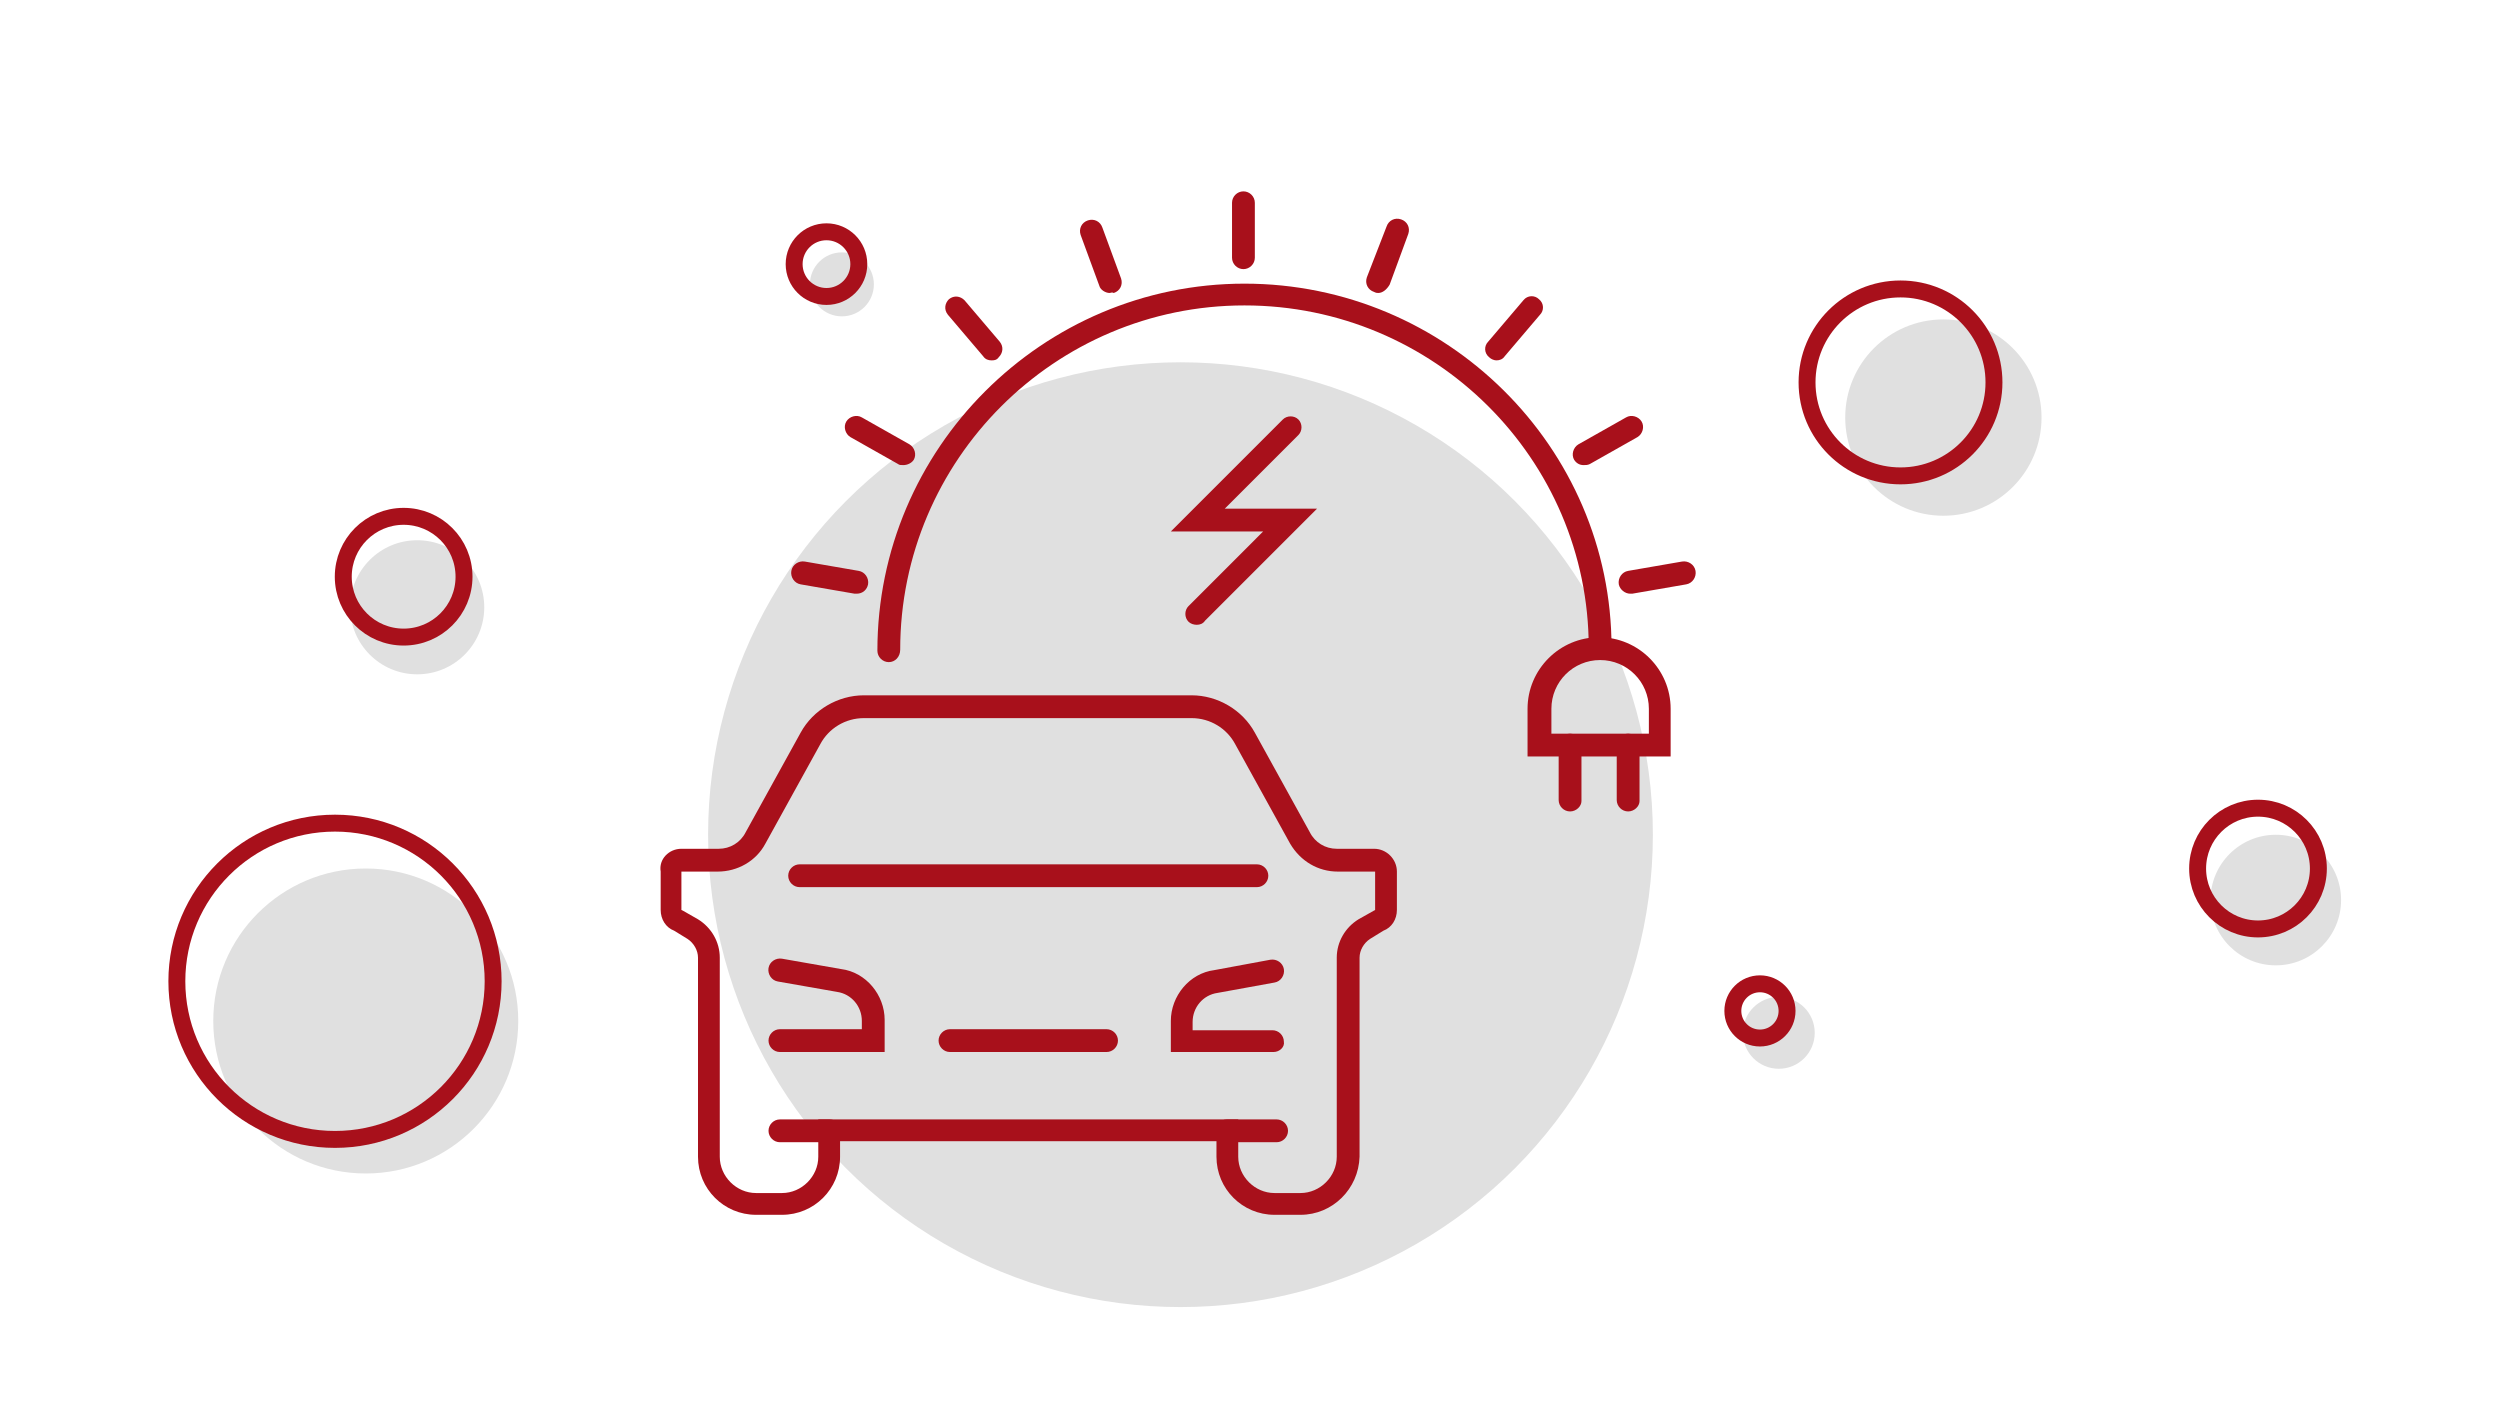 <svg class="svg-animate" width="100%" height="100%" viewBox="0 0 1920 1080" version="1.1" xmlns="http://www.w3.org/2000/svg" xmlns:xlink="http://www.w3.org/1999/xlink" xml:space="preserve" xmlns:serif="http://www.serif.com/" style="fill-rule:evenodd;clip-rule:evenodd;stroke-linecap:round;stroke-linejoin:round;stroke-miterlimit:1.5;">
    <rect id="ArtBoard1" x="0" y="0" width="1920" height="1080" style="fill:none;"/>
    <g id="ArtBoard11" serif:id="ArtBoard1">
        <g transform="matrix(1.078,0,0,1.078,353.301,70.033)">
            <circle cx="513.274" cy="529.689" r="336.545" style="fill:rgb(224,224,224);"/>
        </g>
        <g transform="matrix(0.224,0,0,0.224,1377.54,202.049)">
            <circle cx="513.274" cy="529.689" r="336.545" style="fill:rgb(224,224,224);"/>
        </g>
        <g transform="matrix(0.149,0,0,0.149,1671.33,612.318)">
            <circle cx="513.274" cy="529.689" r="336.545" style="fill:rgb(224,224,224);"/>
        </g>
        <g transform="matrix(0.082,0,0,0.082,1324.03,749.789)">
            <circle cx="513.274" cy="529.689" r="336.545" style="fill:rgb(224,224,224);"/>
        </g>
        <g transform="matrix(0.348,0,0,0.348,102.282,599.794)">
            <circle cx="513.274" cy="529.689" r="336.545" style="fill:rgb(224,224,224);"/>
        </g>
        <g transform="matrix(0.153,0,0,0.153,241.888,385.347)">
            <circle cx="513.274" cy="529.689" r="336.545" style="fill:rgb(224,224,224);"/>
        </g>
        <g transform="matrix(0.073,0,0,0.073,609.1,179.727)">
            <circle cx="513.274" cy="529.689" r="336.545" style="fill:rgb(224,224,224);"/>
        </g>
        <g transform="matrix(0.787,0,0,0.787,192.659,114.983)">
            <g transform="matrix(10.119,0,0,10.119,397.896,34.566)">
                <path d="M51.9,42.4C51.6,42.4 51.3,42.3 51.1,42.1C50.7,41.7 50.7,41 51.1,40.6L58.3,33.4L49.4,33.4L60.2,22.6C60.6,22.2 61.3,22.2 61.7,22.6C62.1,23 62.1,23.7 61.7,24.1L54.6,31.2L63.5,31.2L52.7,42C52.5,42.3 52.2,42.4 51.9,42.4Z" style="fill:rgb(168,16,27);fill-rule:nonzero;"/>
            </g>
            <g transform="matrix(10.119,0,0,10.119,397.896,34.566)">
                <g>
                    <g>
                        <path d="M87.9,60.4C87.3,60.4 86.8,59.9 86.8,59.3L86.8,54C86.8,53.4 87.3,52.9 87.9,52.9C88.5,52.9 89,53.4 89,54L89,59.4C89,59.9 88.5,60.4 87.9,60.4Z" style="fill:rgb(168,16,27);fill-rule:nonzero;"/>
                    </g>
                    <g>
                        <path d="M93.5,60.4C92.9,60.4 92.4,59.9 92.4,59.3L92.4,54C92.4,53.4 92.9,52.9 93.5,52.9C94.1,52.9 94.6,53.4 94.6,54L94.6,59.4C94.6,59.9 94.1,60.4 93.5,60.4Z" style="fill:rgb(168,16,27);fill-rule:nonzero;"/>
                    </g>
                </g>
                <g>
                    <path d="M97.6,55.1L83.8,55.1L83.8,50.5C83.8,46.7 86.9,43.6 90.7,43.6C94.5,43.6 97.6,46.7 97.6,50.5L97.6,55.1ZM86,52.9L95.5,52.9L95.5,50.5C95.5,47.9 93.4,45.8 90.8,45.8C88.2,45.8 86.1,47.9 86.1,50.5L86.1,52.9L86,52.9Z" style="fill:rgb(168,16,27);fill-rule:nonzero;"/>
                </g>
            </g>
            <g transform="matrix(10.119,0,0,10.119,397.896,34.566)">
                <g>
                    <path d="M22.2,46C21.6,46 21.1,45.5 21.1,44.9C21.1,25.4 37,9.5 56.5,9.5C76,9.5 91.9,25.3 91.9,44.6C91.9,45.2 91.4,45.7 90.8,45.7C90.2,45.7 89.7,45.2 89.7,44.6C89.7,26.4 74.8,11.6 56.5,11.6C38.2,11.6 23.3,26.5 23.3,44.8C23.3,45.5 22.8,46 22.2,46Z" style="fill:rgb(168,16,27);fill-rule:nonzero;"/>
                </g>
            </g>
            <g transform="matrix(10.119,0,0,10.119,397.896,34.566)">
                <g>
                    <path d="M21.8,83.6L11.7,83.6C11.1,83.6 10.6,83.1 10.6,82.5C10.6,81.9 11.1,81.4 11.7,81.4L19.6,81.4L19.6,80.6C19.6,79.2 18.6,78 17.2,77.8L11.5,76.8C10.9,76.7 10.5,76.1 10.6,75.5C10.7,74.9 11.3,74.5 11.9,74.6L17.6,75.6C20,75.9 21.8,78.1 21.8,80.5L21.8,83.6Z" style="fill:rgb(168,16,27);fill-rule:nonzero;"/>
                </g>
                <g>
                    <path d="M61.9,99.3L59.4,99.3C56.3,99.3 53.8,96.8 53.8,93.7L53.8,92.2L17.5,92.2L17.5,93.7C17.5,96.8 15,99.3 11.9,99.3L9.4,99.3C6.3,99.3 3.8,96.8 3.8,93.7L3.8,74.5C3.8,73.8 3.4,73.1 2.8,72.7L1.5,71.9C0.7,71.6 0.2,70.8 0.2,69.9L0.2,66.2C0,65 1,64 2.2,64L5.8,64C6.9,64 7.9,63.4 8.4,62.4L13.7,52.8C14.9,50.6 17.3,49.2 19.8,49.2L51.4,49.2C53.9,49.2 56.3,50.6 57.5,52.8L62.8,62.4C63.3,63.4 64.3,64 65.4,64L69,64C70.2,64 71.2,65 71.2,66.2L71.2,69.9C71.2,70.8 70.7,71.6 69.9,71.9L68.6,72.7C68,73.1 67.6,73.8 67.6,74.5L67.6,93.7C67.5,96.8 65,99.3 61.9,99.3ZM15.4,90.1L55.9,90.1L55.9,93.7C55.9,95.6 57.5,97.2 59.4,97.2L61.9,97.2C63.8,97.2 65.4,95.6 65.4,93.7L65.4,74.5C65.4,73 66.2,71.6 67.5,70.8L69.1,69.9L69.1,66.2L65.5,66.2C63.6,66.2 61.9,65.2 60.9,63.5L55.6,53.9C54.8,52.4 53.2,51.4 51.4,51.4L19.8,51.4C18,51.4 16.4,52.4 15.6,53.9L10.3,63.5C9.4,65.2 7.6,66.2 5.7,66.2L2.2,66.2L2.2,69.9L2.4,70L3.8,70.8C5.1,71.6 5.9,73 5.9,74.5L5.9,93.7C5.9,95.6 7.5,97.2 9.4,97.2L11.9,97.2C13.8,97.2 15.4,95.6 15.4,93.7L15.4,90.1Z" style="fill:rgb(168,16,27);fill-rule:nonzero;"/>
                </g>
                <g>
                    <path d="M59.3,83.6L49.4,83.6L49.4,80.6C49.4,78.2 51.2,76 53.6,75.7L59,74.7C59.6,74.6 60.2,75 60.3,75.6C60.4,76.2 60,76.8 59.4,76.9L53.9,77.9C52.5,78.1 51.5,79.3 51.5,80.7L51.5,81.5L59.2,81.5C59.8,81.5 60.3,82 60.3,82.6C60.4,83.1 59.9,83.6 59.3,83.6Z" style="fill:rgb(168,16,27);fill-rule:nonzero;"/>
                </g>
                <g>
                    <path d="M16.5,92.3L11.7,92.3C11.1,92.3 10.6,91.8 10.6,91.2C10.6,90.6 11.1,90.1 11.7,90.1L16.5,90.1C17.1,90.1 17.6,90.6 17.6,91.2C17.5,91.8 17.1,92.3 16.5,92.3Z" style="fill:rgb(168,16,27);fill-rule:nonzero;"/>
                </g>
                <g>
                    <path d="M59.6,92.3L54.8,92.3C54.2,92.3 53.7,91.8 53.7,91.2C53.7,90.6 54.2,90.1 54.8,90.1L59.6,90.1C60.2,90.1 60.7,90.6 60.7,91.2C60.7,91.8 60.2,92.3 59.6,92.3Z" style="fill:rgb(168,16,27);fill-rule:nonzero;"/>
                </g>
                <g>
                    <path d="M43.2,83.6L28.1,83.6C27.5,83.6 27,83.1 27,82.5C27,81.9 27.5,81.4 28.1,81.4L43.2,81.4C43.8,81.4 44.3,81.9 44.3,82.5C44.3,83.1 43.8,83.6 43.2,83.6Z" style="fill:rgb(168,16,27);fill-rule:nonzero;"/>
                </g>
                <g>
                    <path d="M57.7,67.7L13.6,67.7C13,67.7 12.5,67.2 12.5,66.6C12.5,66 13,65.5 13.6,65.5L57.7,65.5C58.3,65.5 58.8,66 58.8,66.6C58.8,67.2 58.3,67.7 57.7,67.7Z" style="fill:rgb(168,16,27);fill-rule:nonzero;"/>
                </g>
            </g>
            <g transform="matrix(10.119,0,0,10.119,397.896,34.566)">
                <path d="M56.4,8.1C55.8,8.1 55.3,7.6 55.3,7L55.3,1.7C55.3,1.1 55.8,0.6 56.4,0.6C57,0.6 57.5,1.1 57.5,1.7L57.5,7C57.5,7.6 57,8.1 56.4,8.1Z" style="fill:rgb(168,16,27);fill-rule:nonzero;"/>
            </g>
            <g transform="matrix(10.119,0,0,10.119,397.896,34.566)">
                <path d="M43.5,10.4C43.1,10.4 42.6,10.1 42.5,9.7L40.7,4.8C40.5,4.2 40.8,3.6 41.4,3.4C42,3.2 42.6,3.5 42.8,4.1L44.6,9C44.8,9.6 44.5,10.2 43.9,10.4C43.7,10.3 43.6,10.4 43.5,10.4Z" style="fill:rgb(168,16,27);fill-rule:nonzero;"/>
            </g>
            <g transform="matrix(10.119,0,0,10.119,397.896,34.566)">
                <path d="M32.1,16.9C31.8,16.9 31.5,16.8 31.3,16.5L27.9,12.5C27.5,12 27.6,11.4 28,11C28.5,10.6 29.1,10.7 29.5,11.1L32.9,15.1C33.3,15.6 33.2,16.2 32.8,16.6C32.6,16.9 32.3,16.9 32.1,16.9Z" style="fill:rgb(168,16,27);fill-rule:nonzero;"/>
            </g>
            <g transform="matrix(10.119,0,0,10.119,397.896,34.566)">
                <path d="M23.6,27C23.4,27 23.2,27 23.1,26.9L18.5,24.3C18,24 17.8,23.3 18.1,22.8C18.4,22.3 19.1,22.1 19.6,22.4L24.2,25C24.7,25.3 24.9,26 24.6,26.5C24.4,26.8 24,27 23.6,27Z" style="fill:rgb(168,16,27);fill-rule:nonzero;"/>
            </g>
            <g transform="matrix(10.119,0,0,10.119,397.896,34.566)">
                <path d="M19.1,39.4L18.9,39.4L13.7,38.5C13.1,38.4 12.7,37.8 12.8,37.2C12.9,36.6 13.5,36.2 14.1,36.3L19.3,37.2C19.9,37.3 20.3,37.9 20.2,38.5C20.1,39 19.7,39.4 19.1,39.4Z" style="fill:rgb(168,16,27);fill-rule:nonzero;"/>
            </g>
            <g transform="matrix(10.119,0,0,10.119,397.896,34.566)">
                <path d="M69.4,10.4C69.3,10.4 69.2,10.4 69,10.3C68.4,10.1 68.1,9.5 68.3,8.9L70.2,4C70.4,3.4 71,3.1 71.6,3.3C72.2,3.5 72.5,4.1 72.3,4.7L70.5,9.6C70.2,10.1 69.8,10.4 69.4,10.4Z" style="fill:rgb(168,16,27);fill-rule:nonzero;"/>
            </g>
            <g transform="matrix(10.119,0,0,10.119,397.896,34.566)">
                <path d="M80.8,16.9C80.6,16.9 80.3,16.8 80.1,16.6C79.6,16.2 79.6,15.5 80,15.1L83.4,11.1C83.8,10.6 84.5,10.6 84.9,11C85.4,11.4 85.4,12.1 85,12.5L81.6,16.5C81.4,16.8 81.1,16.9 80.8,16.9Z" style="fill:rgb(168,16,27);fill-rule:nonzero;"/>
            </g>
            <g transform="matrix(10.119,0,0,10.119,397.896,34.566)">
                <path d="M89.2,27C88.8,27 88.5,26.8 88.3,26.5C88,26 88.2,25.3 88.7,25L93.3,22.4C93.8,22.1 94.5,22.3 94.8,22.8C95.1,23.3 94.9,24 94.4,24.3L89.8,26.9C89.6,27 89.4,27 89.2,27Z" style="fill:rgb(168,16,27);fill-rule:nonzero;"/>
            </g>
            <g transform="matrix(10.119,0,0,10.119,397.896,34.566)">
                <path d="M93.7,39.4C93.2,39.4 92.7,39 92.6,38.5C92.5,37.9 92.9,37.3 93.5,37.2L98.7,36.3C99.3,36.2 99.9,36.6 100,37.2C100.1,37.8 99.7,38.4 99.1,38.5L93.9,39.4L93.7,39.4Z" style="fill:rgb(168,16,27);fill-rule:nonzero;"/>
            </g>
        </g>
        <circle cx="1459.59" cy="293.698" r="71.781" style="fill:none;stroke:rgb(168,16,27);stroke-width:13px;"/>
        <g transform="matrix(1.692,0,0,1.692,-2212.35,256.687)">
            <circle cx="1459.59" cy="293.698" r="71.781" style="fill:none;stroke:rgb(168,16,27);stroke-width:7.68px;"/>
        </g>
        <g transform="matrix(0.646,0,0,0.646,-632.898,253.186)">
            <circle cx="1459.59" cy="293.698" r="71.781" style="fill:none;stroke:rgb(168,16,27);stroke-width:20.14px;"/>
        </g>
        <g transform="matrix(0.646,0,0,0.646,791.246,477.328)">
            <circle cx="1459.59" cy="293.698" r="71.781" style="fill:none;stroke:rgb(168,16,27);stroke-width:20.14px;"/>
        </g>
        <g transform="matrix(0.346,0,0,0.346,129.718,101.231)">
            <circle cx="1459.59" cy="293.698" r="71.781" style="fill:none;stroke:rgb(168,16,27);stroke-width:37.57px;"/>
        </g>
        <g transform="matrix(0.29,0,0,0.29,928.359,691.209)">
            <circle cx="1459.59" cy="293.698" r="71.781" style="fill:none;stroke:rgb(168,16,27);stroke-width:44.84px;"/>
        </g>
    </g>
</svg>
